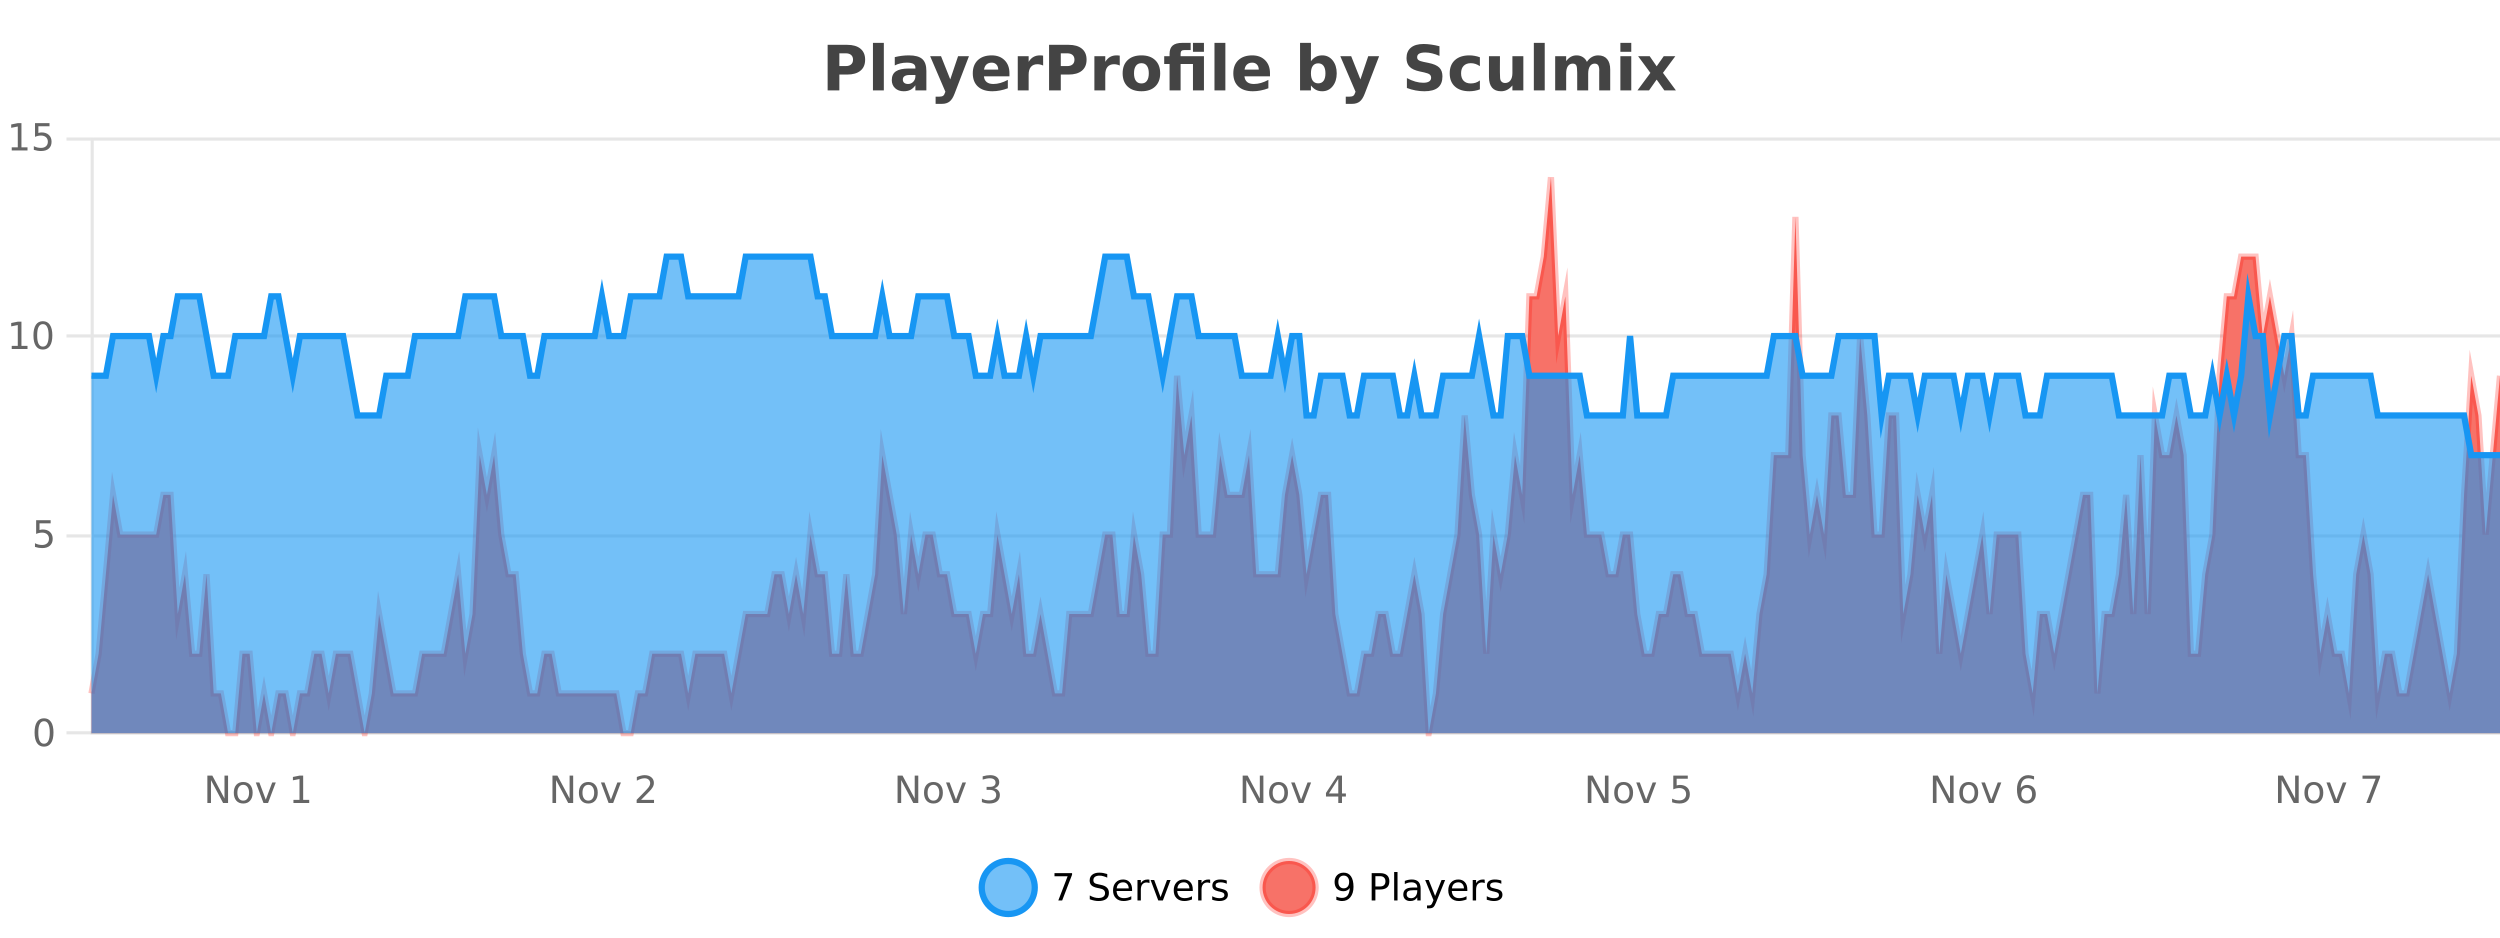 <?xml version="1.0" encoding="UTF-8"?>
<svg xmlns="http://www.w3.org/2000/svg" xmlns:xlink="http://www.w3.org/1999/xlink" width="800pt" height="300pt" viewBox="0 0 800 300" version="1.1">
<defs>
<clipPath id="clip1">
  <path d="M 285 263 L 360 263 L 360 300 L 285 300 Z M 285 263 "/>
</clipPath>
<clipPath id="clip2">
  <path d="M 375 263 L 450 263 L 450 300 L 375 300 Z M 375 263 "/>
</clipPath>
<clipPath id="clip3">
  <path d="M 29.27 56 L 800 56 L 800 234.602 L 29.27 234.602 Z M 29.27 56 "/>
</clipPath>
<clipPath id="clip4">
  <path d="M 28.27 43 L 800 43 L 800 235.602 L 28.27 235.602 Z M 28.27 43 "/>
</clipPath>
<clipPath id="clip5">
  <path d="M 29.27 82 L 800 82 L 800 234.602 L 29.27 234.602 Z M 29.27 82 "/>
</clipPath>
<clipPath id="clip6">
  <path d="M 28.27 53 L 800 53 L 800 174 L 28.27 174 Z M 28.27 53 "/>
</clipPath>
</defs>
<g id="surface1787071">
<rect x="0" y="0" width="800" height="300" style="fill:rgb(100%,100%,100%);fill-opacity:1;stroke:none;"/>
<path style="fill:none;stroke-width:1;stroke-linecap:butt;stroke-linejoin:miter;stroke:rgb(0%,0%,0%);stroke-opacity:0.098;stroke-miterlimit:10;" d="M 30 234.5 L 800 234.5 "/>
<path style="fill:none;stroke-width:1;stroke-linecap:butt;stroke-linejoin:miter;stroke:rgb(0%,0%,0%);stroke-opacity:0.098;stroke-miterlimit:10;" d="M 21.27 234.5 L 29 234.5 "/>
<path style="fill:none;stroke-width:1;stroke-linecap:butt;stroke-linejoin:miter;stroke:rgb(0%,0%,0%);stroke-opacity:0.098;stroke-miterlimit:10;" d="M 30 171.5 L 800 171.5 "/>
<path style="fill:none;stroke-width:1;stroke-linecap:butt;stroke-linejoin:miter;stroke:rgb(0%,0%,0%);stroke-opacity:0.098;stroke-miterlimit:10;" d="M 21.27 171.5 L 29 171.5 "/>
<path style="fill:none;stroke-width:1;stroke-linecap:butt;stroke-linejoin:miter;stroke:rgb(0%,0%,0%);stroke-opacity:0.098;stroke-miterlimit:10;" d="M 30 107.5 L 800 107.5 "/>
<path style="fill:none;stroke-width:1;stroke-linecap:butt;stroke-linejoin:miter;stroke:rgb(0%,0%,0%);stroke-opacity:0.098;stroke-miterlimit:10;" d="M 21.27 107.5 L 29 107.5 "/>
<path style="fill:none;stroke-width:1;stroke-linecap:butt;stroke-linejoin:miter;stroke:rgb(0%,0%,0%);stroke-opacity:0.098;stroke-miterlimit:10;" d="M 30 44.5 L 800 44.5 "/>
<path style="fill:none;stroke-width:1;stroke-linecap:butt;stroke-linejoin:miter;stroke:rgb(0%,0%,0%);stroke-opacity:0.098;stroke-miterlimit:10;" d="M 21.27 44.5 L 29 44.5 "/>
<path style=" stroke:none;fill-rule:nonzero;fill:rgb(9.02%,58.824%,95.294%);fill-opacity:0.6;" d="M 331.121 284 C 331.121 288.688 327.324 292.484 322.637 292.484 C 317.953 292.484 314.152 288.688 314.152 284 C 314.152 279.312 317.953 275.516 322.637 275.516 C 327.324 275.516 331.121 279.312 331.121 284 Z M 331.121 284 "/>
<g clip-path="url(#clip1)" clip-rule="nonzero">
<path style="fill:none;stroke-width:2;stroke-linecap:butt;stroke-linejoin:miter;stroke:rgb(9.02%,58.824%,95.294%);stroke-opacity:1;stroke-miterlimit:10;" d="M 331.121 284 C 331.121 288.688 327.324 292.484 322.637 292.484 C 317.953 292.484 314.152 288.688 314.152 284 C 314.152 279.312 317.953 275.516 322.637 275.516 C 327.324 275.516 331.121 279.312 331.121 284 Z M 331.121 284 "/>
</g>
<path style=" stroke:none;fill-rule:nonzero;fill:rgb(0%,0%,0%);fill-opacity:1;" d="M 337.438 279.406 L 343.062 279.406 L 343.062 279.906 L 339.891 288.156 L 338.656 288.156 L 341.641 280.406 L 337.438 280.406 Z M 354.32 279.688 L 354.32 280.844 C 353.871 280.637 353.445 280.48 353.039 280.375 C 352.641 280.262 352.262 280.203 351.898 280.203 C 351.25 280.203 350.75 280.328 350.398 280.578 C 350.055 280.828 349.883 281.188 349.883 281.656 C 349.883 282.043 349.996 282.336 350.227 282.531 C 350.453 282.73 350.898 282.887 351.555 283 L 352.258 283.156 C 353.141 283.324 353.793 283.621 354.211 284.047 C 354.637 284.465 354.852 285.027 354.852 285.734 C 354.852 286.59 354.562 287.234 353.992 287.672 C 353.43 288.109 352.594 288.328 351.492 288.328 C 351.086 288.328 350.648 288.281 350.18 288.188 C 349.711 288.094 349.227 287.953 348.727 287.766 L 348.727 286.547 C 349.203 286.82 349.672 287.023 350.133 287.156 C 350.602 287.293 351.055 287.359 351.492 287.359 C 352.168 287.359 352.688 287.23 353.055 286.969 C 353.43 286.699 353.617 286.32 353.617 285.828 C 353.617 285.402 353.48 285.07 353.211 284.828 C 352.949 284.578 352.516 284.398 351.914 284.281 L 351.195 284.141 C 350.309 283.965 349.668 283.688 349.273 283.312 C 348.887 282.938 348.695 282.418 348.695 281.75 C 348.695 280.969 348.965 280.359 349.508 279.922 C 350.047 279.477 350.797 279.25 351.758 279.25 C 352.172 279.25 352.59 279.289 353.008 279.359 C 353.434 279.434 353.871 279.543 354.32 279.688 Z M 362.266 284.609 L 362.266 285.125 L 357.297 285.125 C 357.348 285.875 357.57 286.445 357.969 286.828 C 358.375 287.215 358.93 287.406 359.641 287.406 C 360.055 287.406 360.457 287.359 360.844 287.266 C 361.238 287.164 361.629 287.008 362.016 286.797 L 362.016 287.828 C 361.617 287.984 361.219 288.105 360.812 288.188 C 360.406 288.281 359.992 288.328 359.578 288.328 C 358.535 288.328 357.707 288.027 357.094 287.422 C 356.477 286.809 356.172 285.98 356.172 284.938 C 356.172 283.867 356.461 283.016 357.047 282.391 C 357.629 281.758 358.41 281.438 359.391 281.438 C 360.273 281.438 360.973 281.727 361.484 282.297 C 362.004 282.859 362.266 283.633 362.266 284.609 Z M 361.188 284.281 C 361.176 283.699 361.008 283.23 360.688 282.875 C 360.363 282.523 359.938 282.344 359.406 282.344 C 358.801 282.344 358.316 282.516 357.953 282.859 C 357.598 283.203 357.395 283.684 357.344 284.297 Z M 367.836 282.594 C 367.711 282.531 367.574 282.484 367.43 282.453 C 367.293 282.414 367.137 282.391 366.961 282.391 C 366.355 282.391 365.887 282.59 365.555 282.984 C 365.23 283.383 365.07 283.953 365.07 284.703 L 365.07 288.156 L 363.992 288.156 L 363.992 281.594 L 365.07 281.594 L 365.07 282.609 C 365.297 282.215 365.594 281.922 365.961 281.734 C 366.324 281.539 366.766 281.438 367.289 281.438 C 367.359 281.438 367.438 281.445 367.523 281.453 C 367.617 281.465 367.715 281.48 367.82 281.5 Z M 368.195 281.594 L 369.336 281.594 L 371.383 287.094 L 373.445 281.594 L 374.586 281.594 L 372.117 288.156 L 370.648 288.156 Z M 381.688 284.609 L 381.688 285.125 L 376.719 285.125 C 376.77 285.875 376.992 286.445 377.391 286.828 C 377.797 287.215 378.352 287.406 379.062 287.406 C 379.477 287.406 379.879 287.359 380.266 287.266 C 380.66 287.164 381.051 287.008 381.438 286.797 L 381.438 287.828 C 381.039 287.984 380.641 288.105 380.234 288.188 C 379.828 288.281 379.414 288.328 379 288.328 C 377.957 288.328 377.129 288.027 376.516 287.422 C 375.898 286.809 375.594 285.98 375.594 284.938 C 375.594 283.867 375.883 283.016 376.469 282.391 C 377.051 281.758 377.832 281.438 378.812 281.438 C 379.695 281.438 380.395 281.727 380.906 282.297 C 381.426 282.859 381.688 283.633 381.688 284.609 Z M 380.609 284.281 C 380.598 283.699 380.43 283.23 380.109 282.875 C 379.785 282.523 379.359 282.344 378.828 282.344 C 378.223 282.344 377.738 282.516 377.375 282.859 C 377.02 283.203 376.816 283.684 376.766 284.297 Z M 387.258 282.594 C 387.133 282.531 386.996 282.484 386.852 282.453 C 386.715 282.414 386.559 282.391 386.383 282.391 C 385.777 282.391 385.309 282.59 384.977 282.984 C 384.652 283.383 384.492 283.953 384.492 284.703 L 384.492 288.156 L 383.414 288.156 L 383.414 281.594 L 384.492 281.594 L 384.492 282.609 C 384.719 282.215 385.016 281.922 385.383 281.734 C 385.746 281.539 386.188 281.438 386.711 281.438 C 386.781 281.438 386.859 281.445 386.945 281.453 C 387.039 281.465 387.137 281.48 387.242 281.5 Z M 392.562 281.781 L 392.562 282.812 C 392.258 282.656 391.941 282.543 391.609 282.469 C 391.285 282.387 390.945 282.344 390.594 282.344 C 390.062 282.344 389.66 282.43 389.391 282.594 C 389.117 282.75 388.984 282.996 388.984 283.328 C 388.984 283.578 389.078 283.777 389.266 283.922 C 389.461 284.059 389.852 284.188 390.438 284.312 L 390.797 284.406 C 391.566 284.562 392.113 284.793 392.438 285.094 C 392.758 285.398 392.922 285.812 392.922 286.344 C 392.922 286.961 392.676 287.445 392.188 287.797 C 391.707 288.152 391.047 288.328 390.203 288.328 C 389.848 288.328 389.477 288.289 389.094 288.219 C 388.719 288.156 388.32 288.059 387.906 287.922 L 387.906 286.797 C 388.301 287.008 388.691 287.164 389.078 287.266 C 389.461 287.371 389.848 287.422 390.234 287.422 C 390.734 287.422 391.117 287.34 391.391 287.172 C 391.672 286.996 391.812 286.746 391.812 286.422 C 391.812 286.133 391.711 285.906 391.516 285.75 C 391.316 285.594 390.883 285.445 390.219 285.297 L 389.844 285.219 C 389.176 285.074 388.691 284.855 388.391 284.562 C 388.098 284.273 387.953 283.875 387.953 283.375 C 387.953 282.75 388.172 282.273 388.609 281.938 C 389.047 281.605 389.664 281.438 390.469 281.438 C 390.863 281.438 391.238 281.469 391.594 281.531 C 391.945 281.586 392.27 281.668 392.562 281.781 Z M 332.637 277.016 "/>
<path style=" stroke:none;fill-rule:nonzero;fill:rgb(96.863%,44.706%,40.784%);fill-opacity:1;" d="M 420.988 284 C 420.988 288.688 417.191 292.484 412.504 292.484 C 407.82 292.484 404.02 288.688 404.02 284 C 404.02 279.312 407.82 275.516 412.504 275.516 C 417.191 275.516 420.988 279.312 420.988 284 Z M 420.988 284 "/>
<g clip-path="url(#clip2)" clip-rule="nonzero">
<path style="fill:none;stroke-width:2;stroke-linecap:butt;stroke-linejoin:miter;stroke:rgb(100%,4.706%,0%);stroke-opacity:0.247;stroke-miterlimit:10;" d="M 420.988 284 C 420.988 288.688 417.191 292.484 412.504 292.484 C 407.82 292.484 404.02 288.688 404.02 284 C 404.02 279.312 407.82 275.516 412.504 275.516 C 417.191 275.516 420.988 279.312 420.988 284 Z M 420.988 284 "/>
</g>
<path style=" stroke:none;fill-rule:nonzero;fill:rgb(0%,0%,0%);fill-opacity:1;" d="M 427.633 287.969 L 427.633 286.891 C 427.934 287.039 428.234 287.148 428.539 287.219 C 428.84 287.293 429.141 287.328 429.445 287.328 C 430.227 287.328 430.82 287.07 431.227 286.547 C 431.641 286.016 431.875 285.215 431.93 284.141 C 431.711 284.484 431.422 284.746 431.07 284.922 C 430.727 285.102 430.34 285.188 429.914 285.188 C 429.039 285.188 428.344 284.93 427.836 284.406 C 427.324 283.875 427.07 283.148 427.07 282.219 C 427.07 281.324 427.336 280.605 427.867 280.062 C 428.398 279.523 429.105 279.25 429.992 279.25 C 431 279.25 431.773 279.641 432.305 280.422 C 432.844 281.195 433.117 282.32 433.117 283.797 C 433.117 285.172 432.789 286.273 432.133 287.094 C 431.477 287.918 430.594 288.328 429.492 288.328 C 429.188 288.328 428.887 288.297 428.586 288.234 C 428.281 288.18 427.965 288.094 427.633 287.969 Z M 429.992 284.266 C 430.523 284.266 430.945 284.086 431.258 283.719 C 431.57 283.355 431.727 282.855 431.727 282.219 C 431.727 281.594 431.57 281.102 431.258 280.734 C 430.945 280.371 430.523 280.188 429.992 280.188 C 429.461 280.188 429.039 280.371 428.727 280.734 C 428.422 281.102 428.273 281.594 428.273 282.219 C 428.273 282.855 428.422 283.355 428.727 283.719 C 429.039 284.086 429.461 284.266 429.992 284.266 Z M 440.125 280.375 L 440.125 283.672 L 441.609 283.672 C 442.16 283.672 442.586 283.531 442.891 283.25 C 443.191 282.961 443.344 282.547 443.344 282.016 C 443.344 281.496 443.191 281.094 442.891 280.812 C 442.586 280.523 442.16 280.375 441.609 280.375 Z M 438.938 279.406 L 441.609 279.406 C 442.598 279.406 443.344 279.633 443.844 280.078 C 444.344 280.516 444.594 281.164 444.594 282.016 C 444.594 282.883 444.344 283.539 443.844 283.984 C 443.344 284.422 442.598 284.641 441.609 284.641 L 440.125 284.641 L 440.125 288.156 L 438.938 288.156 Z M 446.129 279.031 L 447.207 279.031 L 447.207 288.156 L 446.129 288.156 Z M 452.445 284.859 C 451.578 284.859 450.977 284.961 450.633 285.156 C 450.297 285.355 450.133 285.695 450.133 286.172 C 450.133 286.559 450.258 286.867 450.508 287.094 C 450.766 287.312 451.109 287.422 451.539 287.422 C 452.141 287.422 452.621 287.215 452.977 286.797 C 453.34 286.371 453.523 285.805 453.523 285.094 L 453.523 284.859 Z M 454.602 284.406 L 454.602 288.156 L 453.523 288.156 L 453.523 287.156 C 453.273 287.555 452.965 287.852 452.602 288.047 C 452.234 288.234 451.789 288.328 451.258 288.328 C 450.578 288.328 450.043 288.141 449.648 287.766 C 449.25 287.383 449.055 286.875 449.055 286.25 C 449.055 285.512 449.297 284.953 449.789 284.578 C 450.289 284.203 451.027 284.016 452.008 284.016 L 453.523 284.016 L 453.523 283.906 C 453.523 283.406 453.355 283.023 453.023 282.75 C 452.699 282.48 452.246 282.344 451.664 282.344 C 451.289 282.344 450.918 282.391 450.555 282.484 C 450.199 282.578 449.859 282.715 449.539 282.891 L 449.539 281.891 C 449.934 281.734 450.312 281.621 450.68 281.547 C 451.055 281.477 451.418 281.438 451.773 281.438 C 452.719 281.438 453.43 281.684 453.898 282.172 C 454.367 282.664 454.602 283.406 454.602 284.406 Z M 459.551 288.766 C 459.246 289.547 458.949 290.055 458.66 290.297 C 458.367 290.535 457.98 290.656 457.504 290.656 L 456.645 290.656 L 456.645 289.75 L 457.27 289.75 C 457.57 289.75 457.801 289.676 457.957 289.531 C 458.121 289.395 458.305 289.066 458.504 288.547 L 458.707 288.047 L 456.051 281.594 L 457.191 281.594 L 459.238 286.719 L 461.301 281.594 L 462.441 281.594 Z M 469.543 284.609 L 469.543 285.125 L 464.574 285.125 C 464.625 285.875 464.848 286.445 465.246 286.828 C 465.652 287.215 466.207 287.406 466.918 287.406 C 467.332 287.406 467.734 287.359 468.121 287.266 C 468.516 287.164 468.906 287.008 469.293 286.797 L 469.293 287.828 C 468.895 287.984 468.496 288.105 468.09 288.188 C 467.684 288.281 467.27 288.328 466.855 288.328 C 465.812 288.328 464.984 288.027 464.371 287.422 C 463.754 286.809 463.449 285.98 463.449 284.938 C 463.449 283.867 463.738 283.016 464.324 282.391 C 464.906 281.758 465.688 281.438 466.668 281.438 C 467.551 281.438 468.25 281.727 468.762 282.297 C 469.281 282.859 469.543 283.633 469.543 284.609 Z M 468.465 284.281 C 468.453 283.699 468.285 283.23 467.965 282.875 C 467.641 282.523 467.215 282.344 466.684 282.344 C 466.078 282.344 465.594 282.516 465.23 282.859 C 464.875 283.203 464.672 283.684 464.621 284.297 Z M 475.113 282.594 C 474.988 282.531 474.852 282.484 474.707 282.453 C 474.57 282.414 474.414 282.391 474.238 282.391 C 473.633 282.391 473.164 282.59 472.832 282.984 C 472.508 283.383 472.348 283.953 472.348 284.703 L 472.348 288.156 L 471.27 288.156 L 471.27 281.594 L 472.348 281.594 L 472.348 282.609 C 472.574 282.215 472.871 281.922 473.238 281.734 C 473.602 281.539 474.043 281.438 474.566 281.438 C 474.637 281.438 474.715 281.445 474.801 281.453 C 474.895 281.465 474.992 281.48 475.098 281.5 Z M 480.422 281.781 L 480.422 282.812 C 480.117 282.656 479.801 282.543 479.469 282.469 C 479.145 282.387 478.805 282.344 478.453 282.344 C 477.922 282.344 477.52 282.43 477.25 282.594 C 476.977 282.75 476.844 282.996 476.844 283.328 C 476.844 283.578 476.938 283.777 477.125 283.922 C 477.32 284.059 477.711 284.188 478.297 284.312 L 478.656 284.406 C 479.426 284.562 479.973 284.793 480.297 285.094 C 480.617 285.398 480.781 285.812 480.781 286.344 C 480.781 286.961 480.535 287.445 480.047 287.797 C 479.566 288.152 478.906 288.328 478.062 288.328 C 477.707 288.328 477.336 288.289 476.953 288.219 C 476.578 288.156 476.18 288.059 475.766 287.922 L 475.766 286.797 C 476.16 287.008 476.551 287.164 476.938 287.266 C 477.32 287.371 477.707 287.422 478.094 287.422 C 478.594 287.422 478.977 287.34 479.25 287.172 C 479.531 286.996 479.672 286.746 479.672 286.422 C 479.672 286.133 479.57 285.906 479.375 285.75 C 479.176 285.594 478.742 285.445 478.078 285.297 L 477.703 285.219 C 477.035 285.074 476.551 284.855 476.25 284.562 C 475.957 284.273 475.812 283.875 475.812 283.375 C 475.812 282.75 476.031 282.273 476.469 281.938 C 476.906 281.605 477.523 281.438 478.328 281.438 C 478.723 281.438 479.098 281.469 479.453 281.531 C 479.805 281.586 480.129 281.668 480.422 281.781 Z M 422.504 277.016 "/>
<path style=" stroke:none;fill-rule:nonzero;fill:rgb(26.667%,26.667%,26.667%);fill-opacity:1;" d="M 264.844 14.344 L 271.078 14.344 C 272.93 14.344 274.352 14.758 275.344 15.578 C 276.344 16.402 276.844 17.574 276.844 19.094 C 276.844 20.625 276.344 21.805 275.344 22.625 C 274.352 23.449 272.93 23.859 271.078 23.859 L 268.594 23.859 L 268.594 28.922 L 264.844 28.922 Z M 268.594 17.062 L 268.594 21.141 L 270.672 21.141 C 271.398 21.141 271.961 20.965 272.359 20.609 C 272.766 20.258 272.969 19.75 272.969 19.094 C 272.969 18.449 272.766 17.949 272.359 17.594 C 271.961 17.242 271.398 17.062 270.672 17.062 Z M 279.344 13.719 L 282.828 13.719 L 282.828 28.922 L 279.344 28.922 Z M 291.094 24 C 290.363 24 289.816 24.125 289.453 24.375 C 289.086 24.617 288.906 24.98 288.906 25.469 C 288.906 25.906 289.051 26.25 289.344 26.5 C 289.645 26.75 290.055 26.875 290.578 26.875 C 291.234 26.875 291.785 26.641 292.234 26.172 C 292.691 25.703 292.922 25.117 292.922 24.406 L 292.922 24 Z M 296.438 22.688 L 296.438 28.922 L 292.922 28.922 L 292.922 27.297 C 292.453 27.965 291.922 28.449 291.328 28.75 C 290.742 29.051 290.031 29.203 289.188 29.203 C 288.062 29.203 287.145 28.875 286.438 28.219 C 285.727 27.555 285.375 26.695 285.375 25.641 C 285.375 24.359 285.812 23.422 286.688 22.828 C 287.57 22.227 288.961 21.922 290.859 21.922 L 292.922 21.922 L 292.922 21.641 C 292.922 21.09 292.703 20.688 292.266 20.438 C 291.828 20.18 291.145 20.047 290.219 20.047 C 289.469 20.047 288.77 20.125 288.125 20.281 C 287.477 20.43 286.879 20.648 286.328 20.938 L 286.328 18.281 C 287.078 18.094 287.828 17.953 288.578 17.859 C 289.336 17.766 290.098 17.719 290.859 17.719 C 292.828 17.719 294.25 18.109 295.125 18.891 C 296 19.664 296.438 20.93 296.438 22.688 Z M 297.645 17.984 L 301.129 17.984 L 304.082 25.406 L 306.582 17.984 L 310.066 17.984 L 305.473 29.953 C 305.012 31.172 304.473 32.02 303.848 32.5 C 303.23 32.988 302.426 33.234 301.426 33.234 L 299.395 33.234 L 299.395 30.938 L 300.488 30.938 C 301.082 30.938 301.512 30.844 301.785 30.656 C 302.055 30.469 302.262 30.129 302.41 29.641 L 302.52 29.344 Z M 323.023 23.422 L 323.023 24.422 L 314.852 24.422 C 314.934 25.246 315.23 25.859 315.742 26.266 C 316.25 26.672 316.961 26.875 317.867 26.875 C 318.605 26.875 319.359 26.766 320.133 26.547 C 320.902 26.328 321.695 26 322.508 25.562 L 322.508 28.25 C 321.684 28.562 320.855 28.797 320.023 28.953 C 319.199 29.117 318.375 29.203 317.555 29.203 C 315.574 29.203 314.031 28.703 312.93 27.703 C 311.836 26.695 311.289 25.281 311.289 23.469 C 311.289 21.68 311.824 20.273 312.898 19.25 C 313.98 18.23 315.465 17.719 317.352 17.719 C 319.07 17.719 320.445 18.242 321.477 19.281 C 322.508 20.312 323.023 21.695 323.023 23.422 Z M 319.43 22.266 C 319.43 21.602 319.234 21.062 318.852 20.656 C 318.465 20.25 317.961 20.047 317.336 20.047 C 316.656 20.047 316.105 20.242 315.68 20.625 C 315.262 21 315 21.547 314.898 22.266 Z M 333.809 20.969 C 333.496 20.824 333.188 20.719 332.887 20.656 C 332.582 20.586 332.281 20.547 331.98 20.547 C 331.074 20.547 330.375 20.836 329.887 21.406 C 329.406 21.98 329.168 22.805 329.168 23.875 L 329.168 28.922 L 325.684 28.922 L 325.684 17.984 L 329.168 17.984 L 329.168 19.781 C 329.613 19.062 330.129 18.543 330.715 18.219 C 331.297 17.887 331.996 17.719 332.809 17.719 C 332.934 17.719 333.062 17.727 333.199 17.734 C 333.332 17.746 333.531 17.766 333.793 17.797 Z M 335.703 14.344 L 341.938 14.344 C 343.789 14.344 345.211 14.758 346.203 15.578 C 347.203 16.402 347.703 17.574 347.703 19.094 C 347.703 20.625 347.203 21.805 346.203 22.625 C 345.211 23.449 343.789 23.859 341.938 23.859 L 339.453 23.859 L 339.453 28.922 L 335.703 28.922 Z M 339.453 17.062 L 339.453 21.141 L 341.531 21.141 C 342.258 21.141 342.82 20.965 343.219 20.609 C 343.625 20.258 343.828 19.75 343.828 19.094 C 343.828 18.449 343.625 17.949 343.219 17.594 C 342.82 17.242 342.258 17.062 341.531 17.062 Z M 358.328 20.969 C 358.016 20.824 357.707 20.719 357.406 20.656 C 357.102 20.586 356.801 20.547 356.5 20.547 C 355.594 20.547 354.895 20.836 354.406 21.406 C 353.926 21.98 353.688 22.805 353.688 23.875 L 353.688 28.922 L 350.203 28.922 L 350.203 17.984 L 353.688 17.984 L 353.688 19.781 C 354.133 19.062 354.648 18.543 355.234 18.219 C 355.816 17.887 356.516 17.719 357.328 17.719 C 357.453 17.719 357.582 17.727 357.719 17.734 C 357.852 17.746 358.051 17.766 358.312 17.797 Z M 365.273 20.219 C 364.492 20.219 363.898 20.5 363.492 21.062 C 363.086 21.617 362.883 22.418 362.883 23.469 C 362.883 24.512 363.086 25.312 363.492 25.875 C 363.898 26.43 364.492 26.703 365.273 26.703 C 366.031 26.703 366.609 26.43 367.008 25.875 C 367.414 25.312 367.617 24.512 367.617 23.469 C 367.617 22.418 367.414 21.617 367.008 21.062 C 366.609 20.5 366.031 20.219 365.273 20.219 Z M 365.273 17.719 C 367.148 17.719 368.609 18.23 369.664 19.25 C 370.727 20.262 371.258 21.668 371.258 23.469 C 371.258 25.262 370.727 26.668 369.664 27.688 C 368.609 28.699 367.148 29.203 365.273 29.203 C 363.375 29.203 361.898 28.699 360.836 27.688 C 359.773 26.668 359.242 25.262 359.242 23.469 C 359.242 21.668 359.773 20.262 360.836 19.25 C 361.898 18.23 363.375 17.719 365.273 17.719 Z M 381.746 13.719 L 385.262 13.719 L 385.262 16.578 L 381.746 16.578 Z M 381.012 13.719 L 381.012 16.016 L 379.09 16.016 C 378.598 16.016 378.262 16.109 378.074 16.297 C 377.887 16.477 377.793 16.781 377.793 17.219 L 377.793 17.984 L 385.262 17.984 L 385.262 28.922 L 381.746 28.922 L 381.746 20.484 L 377.793 20.484 L 377.793 28.922 L 374.262 28.922 L 374.262 20.484 L 372.543 20.484 L 372.543 17.984 L 374.262 17.984 L 374.262 17.219 C 374.262 16.031 374.59 15.152 375.246 14.578 C 375.91 14.008 376.941 13.719 378.34 13.719 Z M 388.633 13.719 L 392.117 13.719 L 392.117 28.922 L 388.633 28.922 Z M 406.395 23.422 L 406.395 24.422 L 398.223 24.422 C 398.305 25.246 398.602 25.859 399.113 26.266 C 399.621 26.672 400.332 26.875 401.238 26.875 C 401.977 26.875 402.73 26.766 403.504 26.547 C 404.273 26.328 405.066 26 405.879 25.562 L 405.879 28.25 C 405.055 28.562 404.227 28.797 403.395 28.953 C 402.57 29.117 401.746 29.203 400.926 29.203 C 398.945 29.203 397.402 28.703 396.301 27.703 C 395.207 26.695 394.66 25.281 394.66 23.469 C 394.66 21.68 395.195 20.273 396.27 19.25 C 397.352 18.23 398.836 17.719 400.723 17.719 C 402.441 17.719 403.816 18.242 404.848 19.281 C 405.879 20.312 406.395 21.695 406.395 23.422 Z M 402.801 22.266 C 402.801 21.602 402.605 21.062 402.223 20.656 C 401.836 20.25 401.332 20.047 400.707 20.047 C 400.027 20.047 399.477 20.242 399.051 20.625 C 398.633 21 398.371 21.547 398.27 22.266 Z M 421.828 26.672 C 422.578 26.672 423.148 26.402 423.547 25.859 C 423.941 25.309 424.141 24.512 424.141 23.469 C 424.141 22.43 423.941 21.637 423.547 21.094 C 423.148 20.543 422.578 20.266 421.828 20.266 C 421.078 20.266 420.5 20.543 420.094 21.094 C 419.695 21.637 419.5 22.43 419.5 23.469 C 419.5 24.5 419.695 25.293 420.094 25.844 C 420.5 26.398 421.078 26.672 421.828 26.672 Z M 419.5 19.578 C 419.988 18.945 420.523 18.477 421.109 18.172 C 421.691 17.871 422.363 17.719 423.125 17.719 C 424.477 17.719 425.586 18.258 426.453 19.328 C 427.316 20.402 427.75 21.781 427.75 23.469 C 427.75 25.148 427.316 26.523 426.453 27.594 C 425.586 28.668 424.477 29.203 423.125 29.203 C 422.363 29.203 421.691 29.051 421.109 28.75 C 420.523 28.449 419.988 27.98 419.5 27.344 L 419.5 28.922 L 416.016 28.922 L 416.016 13.719 L 419.5 13.719 Z M 428.895 17.984 L 432.379 17.984 L 435.332 25.406 L 437.832 17.984 L 441.316 17.984 L 436.723 29.953 C 436.262 31.172 435.723 32.02 435.098 32.5 C 434.48 32.988 433.676 33.234 432.676 33.234 L 430.645 33.234 L 430.645 30.938 L 431.738 30.938 C 432.332 30.938 432.762 30.844 433.035 30.656 C 433.305 30.469 433.512 30.129 433.66 29.641 L 433.77 29.344 Z M 460.629 14.797 L 460.629 17.891 C 459.824 17.527 459.043 17.258 458.285 17.078 C 457.523 16.891 456.805 16.797 456.129 16.797 C 455.23 16.797 454.566 16.922 454.129 17.172 C 453.699 17.422 453.488 17.809 453.488 18.328 C 453.488 18.715 453.633 19.016 453.926 19.234 C 454.215 19.453 454.742 19.641 455.504 19.797 L 457.098 20.125 C 458.723 20.449 459.871 20.945 460.551 21.609 C 461.238 22.277 461.582 23.219 461.582 24.438 C 461.582 26.043 461.102 27.242 460.145 28.031 C 459.195 28.812 457.742 29.203 455.785 29.203 C 454.855 29.203 453.926 29.113 452.988 28.938 C 452.059 28.762 451.133 28.5 450.207 28.156 L 450.207 24.984 C 451.133 25.484 452.027 25.859 452.895 26.109 C 453.77 26.359 454.613 26.484 455.426 26.484 C 456.246 26.484 456.871 26.352 457.301 26.078 C 457.738 25.797 457.957 25.402 457.957 24.891 C 457.957 24.445 457.805 24.094 457.504 23.844 C 457.211 23.594 456.621 23.371 455.738 23.172 L 454.285 22.859 C 452.824 22.547 451.758 22.055 451.082 21.375 C 450.414 20.688 450.082 19.762 450.082 18.594 C 450.082 17.148 450.551 16.031 451.488 15.25 C 452.426 14.469 453.773 14.078 455.535 14.078 C 456.336 14.078 457.16 14.141 458.004 14.266 C 458.848 14.383 459.723 14.559 460.629 14.797 Z M 473.562 18.328 L 473.562 21.172 C 473.094 20.852 472.617 20.609 472.141 20.453 C 471.66 20.297 471.16 20.219 470.641 20.219 C 469.672 20.219 468.91 20.508 468.359 21.078 C 467.816 21.641 467.547 22.438 467.547 23.469 C 467.547 24.492 467.816 25.289 468.359 25.859 C 468.91 26.422 469.672 26.703 470.641 26.703 C 471.191 26.703 471.711 26.625 472.203 26.469 C 472.691 26.305 473.145 26.059 473.562 25.734 L 473.562 28.594 C 473.02 28.805 472.469 28.953 471.906 29.047 C 471.344 29.148 470.773 29.203 470.203 29.203 C 468.234 29.203 466.691 28.699 465.578 27.688 C 464.461 26.68 463.906 25.273 463.906 23.469 C 463.906 21.656 464.461 20.246 465.578 19.234 C 466.691 18.227 468.234 17.719 470.203 17.719 C 470.773 17.719 471.336 17.773 471.891 17.875 C 472.453 17.969 473.008 18.121 473.562 18.328 Z M 476.469 24.656 L 476.469 17.984 L 479.984 17.984 L 479.984 19.078 C 479.984 19.672 479.977 20.418 479.969 21.312 C 479.969 22.211 479.969 22.805 479.969 23.094 C 479.969 23.98 479.988 24.617 480.031 25 C 480.082 25.387 480.16 25.668 480.266 25.844 C 480.41 26.074 480.598 26.25 480.828 26.375 C 481.055 26.5 481.32 26.562 481.625 26.562 C 482.352 26.562 482.926 26.281 483.344 25.719 C 483.758 25.156 483.969 24.383 483.969 23.391 L 483.969 17.984 L 487.469 17.984 L 487.469 28.922 L 483.969 28.922 L 483.969 27.344 C 483.438 27.98 482.875 28.449 482.281 28.75 C 481.695 29.051 481.051 29.203 480.344 29.203 C 479.082 29.203 478.117 28.82 477.453 28.047 C 476.797 27.266 476.469 26.137 476.469 24.656 Z M 490.828 13.719 L 494.312 13.719 L 494.312 28.922 L 490.828 28.922 Z M 507.812 19.797 C 508.258 19.121 508.785 18.605 509.391 18.25 C 510.004 17.898 510.676 17.719 511.406 17.719 C 512.656 17.719 513.609 18.109 514.266 18.891 C 514.93 19.664 515.266 20.789 515.266 22.266 L 515.266 28.922 L 511.75 28.922 L 511.75 23.219 C 511.75 23.137 511.75 23.047 511.75 22.953 C 511.758 22.859 511.766 22.73 511.766 22.562 C 511.766 21.793 511.648 21.234 511.422 20.891 C 511.191 20.539 510.82 20.359 510.312 20.359 C 509.656 20.359 509.145 20.637 508.781 21.188 C 508.414 21.73 508.227 22.516 508.219 23.547 L 508.219 28.922 L 504.703 28.922 L 504.703 23.219 C 504.703 22.012 504.598 21.234 504.391 20.891 C 504.18 20.539 503.812 20.359 503.281 20.359 C 502.602 20.359 502.082 20.637 501.719 21.188 C 501.352 21.73 501.172 22.516 501.172 23.547 L 501.172 28.922 L 497.656 28.922 L 497.656 17.984 L 501.172 17.984 L 501.172 19.578 C 501.609 18.965 502.102 18.5 502.656 18.188 C 503.207 17.875 503.82 17.719 504.5 17.719 C 505.25 17.719 505.914 17.902 506.5 18.266 C 507.082 18.633 507.52 19.141 507.812 19.797 Z M 518.523 17.984 L 522.008 17.984 L 522.008 28.922 L 518.523 28.922 Z M 518.523 13.719 L 522.008 13.719 L 522.008 16.578 L 518.523 16.578 Z M 528.133 23.328 L 524.195 17.984 L 527.898 17.984 L 530.133 21.219 L 532.398 17.984 L 536.102 17.984 L 532.148 23.312 L 536.289 28.922 L 532.586 28.922 L 530.133 25.469 L 527.695 28.922 L 523.992 28.922 Z M 263 10.359 "/>
<path style="fill:none;stroke-width:1;stroke-linecap:butt;stroke-linejoin:miter;stroke:rgb(0%,0%,0%);stroke-opacity:0.098;stroke-miterlimit:10;" d="M 29 234.5 L 801 234.5 "/>
<path style=" stroke:none;fill-rule:nonzero;fill:rgb(40%,40%,40%);fill-opacity:1;" d="M 66.355 248.203 L 67.949 248.203 L 71.84 255.516 L 71.84 248.203 L 72.98 248.203 L 72.98 256.953 L 71.387 256.953 L 67.512 249.641 L 67.512 256.953 L 66.355 256.953 Z M 77.832 251.141 C 77.258 251.141 76.801 251.371 76.457 251.828 C 76.121 252.277 75.957 252.891 75.957 253.672 C 75.957 254.465 76.121 255.086 76.457 255.531 C 76.789 255.98 77.246 256.203 77.832 256.203 C 78.402 256.203 78.855 255.98 79.191 255.531 C 79.535 255.074 79.707 254.453 79.707 253.672 C 79.707 252.902 79.535 252.289 79.191 251.828 C 78.855 251.371 78.402 251.141 77.832 251.141 Z M 77.832 250.234 C 78.77 250.234 79.504 250.543 80.035 251.156 C 80.574 251.762 80.848 252.602 80.848 253.672 C 80.848 254.746 80.574 255.59 80.035 256.203 C 79.504 256.82 78.77 257.125 77.832 257.125 C 76.895 257.125 76.152 256.82 75.613 256.203 C 75.082 255.59 74.816 254.746 74.816 253.672 C 74.816 252.602 75.082 251.762 75.613 251.156 C 76.152 250.543 76.895 250.234 77.832 250.234 Z M 81.859 250.391 L 83 250.391 L 85.047 255.891 L 87.109 250.391 L 88.25 250.391 L 85.781 256.953 L 84.312 256.953 Z M 93.902 255.953 L 95.84 255.953 L 95.84 249.281 L 93.73 249.703 L 93.73 248.625 L 95.824 248.203 L 97.012 248.203 L 97.012 255.953 L 98.949 255.953 L 98.949 256.953 L 93.902 256.953 Z M 65.184 245.816 "/>
<path style=" stroke:none;fill-rule:nonzero;fill:rgb(40%,40%,40%);fill-opacity:1;" d="M 176.789 248.203 L 178.383 248.203 L 182.273 255.516 L 182.273 248.203 L 183.414 248.203 L 183.414 256.953 L 181.82 256.953 L 177.945 249.641 L 177.945 256.953 L 176.789 256.953 Z M 188.266 251.141 C 187.691 251.141 187.234 251.371 186.891 251.828 C 186.555 252.277 186.391 252.891 186.391 253.672 C 186.391 254.465 186.555 255.086 186.891 255.531 C 187.223 255.98 187.68 256.203 188.266 256.203 C 188.836 256.203 189.289 255.98 189.625 255.531 C 189.969 255.074 190.141 254.453 190.141 253.672 C 190.141 252.902 189.969 252.289 189.625 251.828 C 189.289 251.371 188.836 251.141 188.266 251.141 Z M 188.266 250.234 C 189.203 250.234 189.938 250.543 190.469 251.156 C 191.008 251.762 191.281 252.602 191.281 253.672 C 191.281 254.746 191.008 255.59 190.469 256.203 C 189.938 256.82 189.203 257.125 188.266 257.125 C 187.328 257.125 186.586 256.82 186.047 256.203 C 185.516 255.59 185.25 254.746 185.25 253.672 C 185.25 252.602 185.516 251.762 186.047 251.156 C 186.586 250.543 187.328 250.234 188.266 250.234 Z M 192.297 250.391 L 193.438 250.391 L 195.484 255.891 L 197.547 250.391 L 198.688 250.391 L 196.219 256.953 L 194.75 256.953 Z M 205.148 255.953 L 209.289 255.953 L 209.289 256.953 L 203.727 256.953 L 203.727 255.953 C 204.172 255.496 204.781 254.875 205.555 254.094 C 206.336 253.305 206.824 252.793 207.023 252.562 C 207.406 252.148 207.672 251.793 207.82 251.5 C 207.977 251.199 208.055 250.906 208.055 250.625 C 208.055 250.156 207.887 249.777 207.555 249.484 C 207.23 249.195 206.809 249.047 206.289 249.047 C 205.914 249.047 205.516 249.109 205.102 249.234 C 204.695 249.359 204.258 249.559 203.789 249.828 L 203.789 248.625 C 204.266 248.438 204.711 248.297 205.117 248.203 C 205.531 248.102 205.914 248.047 206.258 248.047 C 207.164 248.047 207.887 248.277 208.43 248.734 C 208.969 249.184 209.242 249.789 209.242 250.547 C 209.242 250.902 209.172 251.242 209.039 251.562 C 208.902 251.887 208.656 252.266 208.305 252.703 C 208.199 252.82 207.887 253.148 207.367 253.688 C 206.844 254.23 206.105 254.984 205.148 255.953 Z M 175.617 245.816 "/>
<path style=" stroke:none;fill-rule:nonzero;fill:rgb(40%,40%,40%);fill-opacity:1;" d="M 287.223 248.203 L 288.816 248.203 L 292.707 255.516 L 292.707 248.203 L 293.848 248.203 L 293.848 256.953 L 292.254 256.953 L 288.379 249.641 L 288.379 256.953 L 287.223 256.953 Z M 298.699 251.141 C 298.125 251.141 297.668 251.371 297.324 251.828 C 296.988 252.277 296.824 252.891 296.824 253.672 C 296.824 254.465 296.988 255.086 297.324 255.531 C 297.656 255.98 298.113 256.203 298.699 256.203 C 299.27 256.203 299.723 255.98 300.059 255.531 C 300.402 255.074 300.574 254.453 300.574 253.672 C 300.574 252.902 300.402 252.289 300.059 251.828 C 299.723 251.371 299.27 251.141 298.699 251.141 Z M 298.699 250.234 C 299.637 250.234 300.371 250.543 300.902 251.156 C 301.441 251.762 301.715 252.602 301.715 253.672 C 301.715 254.746 301.441 255.59 300.902 256.203 C 300.371 256.82 299.637 257.125 298.699 257.125 C 297.762 257.125 297.02 256.82 296.48 256.203 C 295.949 255.59 295.684 254.746 295.684 253.672 C 295.684 252.602 295.949 251.762 296.48 251.156 C 297.02 250.543 297.762 250.234 298.699 250.234 Z M 302.727 250.391 L 303.867 250.391 L 305.914 255.891 L 307.977 250.391 L 309.117 250.391 L 306.648 256.953 L 305.18 256.953 Z M 318.16 252.234 C 318.723 252.359 319.16 252.617 319.473 253 C 319.793 253.375 319.957 253.844 319.957 254.406 C 319.957 255.273 319.66 255.945 319.066 256.422 C 318.473 256.891 317.629 257.125 316.535 257.125 C 316.168 257.125 315.789 257.086 315.395 257.016 C 315.008 256.945 314.613 256.836 314.207 256.688 L 314.207 255.547 C 314.527 255.734 314.883 255.883 315.27 255.984 C 315.664 256.078 316.074 256.125 316.504 256.125 C 317.242 256.125 317.805 255.98 318.191 255.688 C 318.586 255.398 318.785 254.969 318.785 254.406 C 318.785 253.898 318.602 253.496 318.238 253.203 C 317.871 252.914 317.371 252.766 316.738 252.766 L 315.707 252.766 L 315.707 251.797 L 316.785 251.797 C 317.355 251.797 317.801 251.684 318.113 251.453 C 318.426 251.215 318.582 250.875 318.582 250.438 C 318.582 249.992 318.418 249.648 318.098 249.406 C 317.785 249.168 317.332 249.047 316.738 249.047 C 316.402 249.047 316.051 249.086 315.676 249.156 C 315.309 249.219 314.902 249.324 314.457 249.469 L 314.457 248.422 C 314.914 248.297 315.336 248.203 315.723 248.141 C 316.117 248.078 316.488 248.047 316.832 248.047 C 317.738 248.047 318.449 248.25 318.973 248.656 C 319.492 249.062 319.754 249.617 319.754 250.312 C 319.754 250.805 319.613 251.215 319.332 251.547 C 319.059 251.883 318.668 252.109 318.16 252.234 Z M 286.051 245.816 "/>
<path style=" stroke:none;fill-rule:nonzero;fill:rgb(40%,40%,40%);fill-opacity:1;" d="M 397.656 248.203 L 399.25 248.203 L 403.141 255.516 L 403.141 248.203 L 404.281 248.203 L 404.281 256.953 L 402.688 256.953 L 398.812 249.641 L 398.812 256.953 L 397.656 256.953 Z M 409.133 251.141 C 408.559 251.141 408.102 251.371 407.758 251.828 C 407.422 252.277 407.258 252.891 407.258 253.672 C 407.258 254.465 407.422 255.086 407.758 255.531 C 408.09 255.98 408.547 256.203 409.133 256.203 C 409.703 256.203 410.156 255.98 410.492 255.531 C 410.836 255.074 411.008 254.453 411.008 253.672 C 411.008 252.902 410.836 252.289 410.492 251.828 C 410.156 251.371 409.703 251.141 409.133 251.141 Z M 409.133 250.234 C 410.07 250.234 410.805 250.543 411.336 251.156 C 411.875 251.762 412.148 252.602 412.148 253.672 C 412.148 254.746 411.875 255.59 411.336 256.203 C 410.805 256.82 410.07 257.125 409.133 257.125 C 408.195 257.125 407.453 256.82 406.914 256.203 C 406.383 255.59 406.117 254.746 406.117 253.672 C 406.117 252.602 406.383 251.762 406.914 251.156 C 407.453 250.543 408.195 250.234 409.133 250.234 Z M 413.164 250.391 L 414.305 250.391 L 416.352 255.891 L 418.414 250.391 L 419.555 250.391 L 417.086 256.953 L 415.617 256.953 Z M 428.25 249.234 L 425.266 253.906 L 428.25 253.906 Z M 427.938 248.203 L 429.438 248.203 L 429.438 253.906 L 430.688 253.906 L 430.688 254.891 L 429.438 254.891 L 429.438 256.953 L 428.25 256.953 L 428.25 254.891 L 424.312 254.891 L 424.312 253.75 Z M 396.484 245.816 "/>
<path style=" stroke:none;fill-rule:nonzero;fill:rgb(40%,40%,40%);fill-opacity:1;" d="M 508.09 248.203 L 509.684 248.203 L 513.574 255.516 L 513.574 248.203 L 514.715 248.203 L 514.715 256.953 L 513.121 256.953 L 509.246 249.641 L 509.246 256.953 L 508.09 256.953 Z M 519.566 251.141 C 518.992 251.141 518.535 251.371 518.191 251.828 C 517.855 252.277 517.691 252.891 517.691 253.672 C 517.691 254.465 517.855 255.086 518.191 255.531 C 518.523 255.98 518.98 256.203 519.566 256.203 C 520.137 256.203 520.59 255.98 520.926 255.531 C 521.27 255.074 521.441 254.453 521.441 253.672 C 521.441 252.902 521.27 252.289 520.926 251.828 C 520.59 251.371 520.137 251.141 519.566 251.141 Z M 519.566 250.234 C 520.504 250.234 521.238 250.543 521.77 251.156 C 522.309 251.762 522.582 252.602 522.582 253.672 C 522.582 254.746 522.309 255.59 521.77 256.203 C 521.238 256.82 520.504 257.125 519.566 257.125 C 518.629 257.125 517.887 256.82 517.348 256.203 C 516.816 255.59 516.551 254.746 516.551 253.672 C 516.551 252.602 516.816 251.762 517.348 251.156 C 517.887 250.543 518.629 250.234 519.566 250.234 Z M 523.594 250.391 L 524.734 250.391 L 526.781 255.891 L 528.844 250.391 L 529.984 250.391 L 527.516 256.953 L 526.047 256.953 Z M 535.449 248.203 L 540.09 248.203 L 540.09 249.203 L 536.527 249.203 L 536.527 251.344 C 536.703 251.281 536.875 251.242 537.043 251.219 C 537.219 251.188 537.391 251.172 537.559 251.172 C 538.535 251.172 539.312 251.445 539.887 251.984 C 540.457 252.516 540.746 253.234 540.746 254.141 C 540.746 255.09 540.449 255.824 539.855 256.344 C 539.27 256.867 538.449 257.125 537.387 257.125 C 537.012 257.125 536.629 257.094 536.246 257.031 C 535.871 256.969 535.48 256.875 535.074 256.75 L 535.074 255.562 C 535.426 255.75 535.793 255.891 536.168 255.984 C 536.543 256.078 536.938 256.125 537.355 256.125 C 538.031 256.125 538.566 255.949 538.965 255.594 C 539.359 255.242 539.559 254.758 539.559 254.141 C 539.559 253.539 539.359 253.059 538.965 252.703 C 538.566 252.352 538.031 252.172 537.355 252.172 C 537.043 252.172 536.723 252.211 536.402 252.281 C 536.09 252.344 535.77 252.449 535.449 252.594 Z M 506.918 245.816 "/>
<path style=" stroke:none;fill-rule:nonzero;fill:rgb(40%,40%,40%);fill-opacity:1;" d="M 618.523 248.203 L 620.117 248.203 L 624.008 255.516 L 624.008 248.203 L 625.148 248.203 L 625.148 256.953 L 623.555 256.953 L 619.68 249.641 L 619.68 256.953 L 618.523 256.953 Z M 630 251.141 C 629.426 251.141 628.969 251.371 628.625 251.828 C 628.289 252.277 628.125 252.891 628.125 253.672 C 628.125 254.465 628.289 255.086 628.625 255.531 C 628.957 255.98 629.414 256.203 630 256.203 C 630.57 256.203 631.023 255.98 631.359 255.531 C 631.703 255.074 631.875 254.453 631.875 253.672 C 631.875 252.902 631.703 252.289 631.359 251.828 C 631.023 251.371 630.57 251.141 630 251.141 Z M 630 250.234 C 630.938 250.234 631.672 250.543 632.203 251.156 C 632.742 251.762 633.016 252.602 633.016 253.672 C 633.016 254.746 632.742 255.59 632.203 256.203 C 631.672 256.82 630.938 257.125 630 257.125 C 629.062 257.125 628.32 256.82 627.781 256.203 C 627.25 255.59 626.984 254.746 626.984 253.672 C 626.984 252.602 627.25 251.762 627.781 251.156 C 628.32 250.543 629.062 250.234 630 250.234 Z M 634.031 250.391 L 635.172 250.391 L 637.219 255.891 L 639.281 250.391 L 640.422 250.391 L 637.953 256.953 L 636.484 256.953 Z M 648.555 252.109 C 648.023 252.109 647.602 252.293 647.289 252.656 C 646.977 253.023 646.82 253.516 646.82 254.141 C 646.82 254.777 646.977 255.277 647.289 255.641 C 647.602 256.008 648.023 256.188 648.555 256.188 C 649.086 256.188 649.5 256.008 649.805 255.641 C 650.117 255.277 650.273 254.777 650.273 254.141 C 650.273 253.516 650.117 253.023 649.805 252.656 C 649.5 252.293 649.086 252.109 648.555 252.109 Z M 650.898 248.391 L 650.898 249.469 C 650.594 249.336 650.293 249.23 649.992 249.156 C 649.688 249.086 649.391 249.047 649.102 249.047 C 648.32 249.047 647.719 249.312 647.305 249.844 C 646.898 250.367 646.664 251.156 646.602 252.219 C 646.828 251.887 647.117 251.633 647.461 251.453 C 647.812 251.266 648.199 251.172 648.617 251.172 C 649.492 251.172 650.184 251.438 650.695 251.969 C 651.203 252.5 651.461 253.227 651.461 254.141 C 651.461 255.047 651.195 255.773 650.664 256.312 C 650.133 256.855 649.43 257.125 648.555 257.125 C 647.531 257.125 646.758 256.742 646.227 255.969 C 645.695 255.188 645.43 254.062 645.43 252.594 C 645.43 251.211 645.758 250.105 646.414 249.281 C 647.07 248.461 647.949 248.047 649.055 248.047 C 649.344 248.047 649.641 248.078 649.945 248.141 C 650.246 248.195 650.562 248.277 650.898 248.391 Z M 617.352 245.816 "/>
<path style=" stroke:none;fill-rule:nonzero;fill:rgb(40%,40%,40%);fill-opacity:1;" d="M 728.957 248.203 L 730.551 248.203 L 734.441 255.516 L 734.441 248.203 L 735.582 248.203 L 735.582 256.953 L 733.988 256.953 L 730.113 249.641 L 730.113 256.953 L 728.957 256.953 Z M 740.434 251.141 C 739.859 251.141 739.402 251.371 739.059 251.828 C 738.723 252.277 738.559 252.891 738.559 253.672 C 738.559 254.465 738.723 255.086 739.059 255.531 C 739.391 255.98 739.848 256.203 740.434 256.203 C 741.004 256.203 741.457 255.98 741.793 255.531 C 742.137 255.074 742.309 254.453 742.309 253.672 C 742.309 252.902 742.137 252.289 741.793 251.828 C 741.457 251.371 741.004 251.141 740.434 251.141 Z M 740.434 250.234 C 741.371 250.234 742.105 250.543 742.637 251.156 C 743.176 251.762 743.449 252.602 743.449 253.672 C 743.449 254.746 743.176 255.59 742.637 256.203 C 742.105 256.82 741.371 257.125 740.434 257.125 C 739.496 257.125 738.754 256.82 738.215 256.203 C 737.684 255.59 737.418 254.746 737.418 253.672 C 737.418 252.602 737.684 251.762 738.215 251.156 C 738.754 250.543 739.496 250.234 740.434 250.234 Z M 744.461 250.391 L 745.602 250.391 L 747.648 255.891 L 749.711 250.391 L 750.852 250.391 L 748.383 256.953 L 746.914 256.953 Z M 756.004 248.203 L 761.629 248.203 L 761.629 248.703 L 758.457 256.953 L 757.223 256.953 L 760.207 249.203 L 756.004 249.203 Z M 727.785 245.816 "/>
<path style="fill:none;stroke-width:1;stroke-linecap:butt;stroke-linejoin:miter;stroke:rgb(0%,0%,0%);stroke-opacity:0.098;stroke-miterlimit:10;" d="M 29.5 44 L 29.5 235 "/>
<path style=" stroke:none;fill-rule:nonzero;fill:rgb(40%,40%,40%);fill-opacity:1;" d="M 14.082 230.789 C 13.477 230.789 13.02 231.094 12.707 231.695 C 12.402 232.289 12.254 233.191 12.254 234.398 C 12.254 235.598 12.402 236.5 12.707 237.102 C 13.02 237.695 13.477 237.992 14.082 237.992 C 14.695 237.992 15.152 237.695 15.457 237.102 C 15.77 236.5 15.926 235.598 15.926 234.398 C 15.926 233.191 15.77 232.289 15.457 231.695 C 15.152 231.094 14.695 230.789 14.082 230.789 Z M 14.082 229.852 C 15.059 229.852 15.809 230.242 16.332 231.023 C 16.852 231.797 17.113 232.922 17.113 234.398 C 17.113 235.867 16.852 236.992 16.332 237.773 C 15.809 238.547 15.059 238.93 14.082 238.93 C 13.102 238.93 12.352 238.547 11.832 237.773 C 11.32 236.992 11.066 235.867 11.066 234.398 C 11.066 232.922 11.32 231.797 11.832 231.023 C 12.352 230.242 13.102 229.852 14.082 229.852 Z M 10.27 227.617 "/>
<path style=" stroke:none;fill-rule:nonzero;fill:rgb(40%,40%,40%);fill-opacity:1;" d="M 11.566 166.469 L 16.207 166.469 L 16.207 167.469 L 12.645 167.469 L 12.645 169.609 C 12.82 169.547 12.992 169.508 13.16 169.484 C 13.336 169.453 13.508 169.438 13.676 169.438 C 14.652 169.438 15.43 169.711 16.004 170.25 C 16.574 170.781 16.863 171.5 16.863 172.406 C 16.863 173.355 16.566 174.09 15.973 174.609 C 15.387 175.133 14.566 175.391 13.504 175.391 C 13.129 175.391 12.746 175.359 12.363 175.297 C 11.988 175.234 11.598 175.141 11.191 175.016 L 11.191 173.828 C 11.543 174.016 11.91 174.156 12.285 174.25 C 12.66 174.344 13.055 174.391 13.473 174.391 C 14.148 174.391 14.684 174.215 15.082 173.859 C 15.477 173.508 15.676 173.023 15.676 172.406 C 15.676 171.805 15.477 171.324 15.082 170.969 C 14.684 170.617 14.148 170.438 13.473 170.438 C 13.16 170.438 12.84 170.477 12.52 170.547 C 12.207 170.609 11.887 170.715 11.566 170.859 Z M 10.27 164.082 "/>
<path style=" stroke:none;fill-rule:nonzero;fill:rgb(40%,40%,40%);fill-opacity:1;" d="M 3.754 110.688 L 5.691 110.688 L 5.691 104.016 L 3.582 104.438 L 3.582 103.359 L 5.676 102.938 L 6.863 102.938 L 6.863 110.688 L 8.801 110.688 L 8.801 111.688 L 3.754 111.688 Z M 13.719 103.719 C 13.113 103.719 12.656 104.023 12.344 104.625 C 12.039 105.219 11.891 106.121 11.891 107.328 C 11.891 108.527 12.039 109.43 12.344 110.031 C 12.656 110.625 13.113 110.922 13.719 110.922 C 14.332 110.922 14.789 110.625 15.094 110.031 C 15.406 109.43 15.562 108.527 15.562 107.328 C 15.562 106.121 15.406 105.219 15.094 104.625 C 14.789 104.023 14.332 103.719 13.719 103.719 Z M 13.719 102.781 C 14.695 102.781 15.445 103.172 15.969 103.953 C 16.488 104.727 16.75 105.852 16.75 107.328 C 16.75 108.797 16.488 109.922 15.969 110.703 C 15.445 111.477 14.695 111.859 13.719 111.859 C 12.738 111.859 11.988 111.477 11.469 110.703 C 10.957 109.922 10.703 108.797 10.703 107.328 C 10.703 105.852 10.957 104.727 11.469 103.953 C 11.988 103.172 12.738 102.781 13.719 102.781 Z M 2.27 100.551 "/>
<path style=" stroke:none;fill-rule:nonzero;fill:rgb(40%,40%,40%);fill-opacity:1;" d="M 3.754 47.156 L 5.691 47.156 L 5.691 40.484 L 3.582 40.906 L 3.582 39.828 L 5.676 39.406 L 6.863 39.406 L 6.863 47.156 L 8.801 47.156 L 8.801 48.156 L 3.754 48.156 Z M 11.203 39.406 L 15.844 39.406 L 15.844 40.406 L 12.281 40.406 L 12.281 42.547 C 12.457 42.484 12.629 42.445 12.797 42.422 C 12.973 42.391 13.145 42.375 13.312 42.375 C 14.289 42.375 15.066 42.648 15.641 43.188 C 16.211 43.719 16.5 44.438 16.5 45.344 C 16.5 46.293 16.203 47.027 15.609 47.547 C 15.023 48.07 14.203 48.328 13.141 48.328 C 12.766 48.328 12.383 48.297 12 48.234 C 11.625 48.172 11.234 48.078 10.828 47.953 L 10.828 46.766 C 11.18 46.953 11.547 47.094 11.922 47.188 C 12.297 47.281 12.691 47.328 13.109 47.328 C 13.785 47.328 14.32 47.152 14.719 46.797 C 15.113 46.445 15.312 45.961 15.312 45.344 C 15.312 44.742 15.113 44.262 14.719 43.906 C 14.32 43.555 13.785 43.375 13.109 43.375 C 12.797 43.375 12.477 43.414 12.156 43.484 C 11.844 43.547 11.523 43.652 11.203 43.797 Z M 2.27 37.016 "/>
<g clip-path="url(#clip3)" clip-rule="nonzero">
<path style=" stroke:none;fill-rule:nonzero;fill:rgb(96.863%,44.706%,40.784%);fill-opacity:1;" d="M 800 120.238 L 795.398 171.066 L 793.098 132.945 L 790.797 120.238 L 788.496 158.359 L 786.195 209.188 L 783.895 221.895 L 776.992 183.773 L 770.09 221.895 L 767.789 221.895 L 765.488 209.188 L 763.188 209.188 L 760.887 221.895 L 758.586 183.773 L 756.285 171.066 L 753.984 183.773 L 751.688 221.895 L 749.387 209.188 L 747.086 209.188 L 744.785 196.48 L 742.484 209.188 L 740.184 183.773 L 737.883 145.652 L 735.582 145.652 L 733.281 107.535 L 730.98 120.238 L 728.68 107.535 L 726.379 94.828 L 724.078 107.535 L 721.777 82.121 L 717.176 82.121 L 714.875 94.828 L 712.574 94.828 L 710.273 120.238 L 707.973 171.066 L 705.672 183.773 L 703.371 209.188 L 701.07 209.188 L 698.77 145.652 L 696.469 132.945 L 694.168 145.652 L 691.867 145.652 L 689.566 132.945 L 687.266 196.48 L 684.965 145.652 L 682.664 196.48 L 680.363 158.359 L 678.062 183.773 L 675.762 196.48 L 673.461 196.48 L 671.16 221.895 L 668.859 158.359 L 666.559 158.359 L 657.355 209.188 L 655.059 196.48 L 652.758 196.48 L 650.457 221.895 L 648.156 209.188 L 645.855 171.066 L 638.953 171.066 L 636.652 196.48 L 634.352 171.066 L 627.449 209.188 L 622.848 183.773 L 620.547 209.188 L 618.246 158.359 L 615.945 171.066 L 613.645 158.359 L 611.344 183.773 L 609.043 196.48 L 606.742 132.945 L 604.441 132.945 L 602.141 171.066 L 599.84 171.066 L 597.539 132.945 L 595.238 107.535 L 592.938 158.359 L 590.637 158.359 L 588.336 132.945 L 586.035 132.945 L 583.734 171.066 L 581.434 158.359 L 579.133 171.066 L 576.832 145.652 L 574.531 69.414 L 572.23 145.652 L 567.629 145.652 L 565.328 183.773 L 563.027 196.48 L 560.727 221.895 L 558.43 209.188 L 556.129 221.895 L 553.828 209.188 L 544.625 209.188 L 542.324 196.48 L 540.023 196.48 L 537.723 183.773 L 535.422 183.773 L 533.121 196.48 L 530.82 196.48 L 528.52 209.188 L 526.219 209.188 L 523.918 196.48 L 521.617 171.066 L 519.316 171.066 L 517.016 183.773 L 514.715 183.773 L 512.414 171.066 L 507.812 171.066 L 505.512 145.652 L 503.211 158.359 L 500.91 94.828 L 498.609 107.535 L 496.309 56.707 L 494.008 82.121 L 491.707 94.828 L 489.406 94.828 L 487.105 158.359 L 484.805 145.652 L 482.504 171.066 L 480.203 183.773 L 477.902 171.066 L 475.602 209.188 L 473.301 171.066 L 471 158.359 L 468.699 132.945 L 466.398 171.066 L 464.098 183.773 L 461.801 196.48 L 459.5 221.895 L 457.199 234.602 L 454.898 196.48 L 452.598 183.773 L 447.996 209.188 L 445.695 209.188 L 443.395 196.48 L 441.094 196.48 L 438.793 209.188 L 436.492 209.188 L 434.191 221.895 L 431.891 221.895 L 427.289 196.48 L 424.988 158.359 L 422.688 158.359 L 418.086 183.773 L 415.785 158.359 L 413.484 145.652 L 411.184 158.359 L 408.883 183.773 L 401.98 183.773 L 399.68 145.652 L 397.379 158.359 L 392.777 158.359 L 390.477 145.652 L 388.176 171.066 L 383.574 171.066 L 381.273 132.945 L 378.973 145.652 L 376.672 120.238 L 374.371 171.066 L 372.07 171.066 L 369.77 209.188 L 367.469 209.188 L 365.172 183.773 L 362.871 171.066 L 360.57 196.48 L 358.27 196.48 L 355.969 171.066 L 353.668 171.066 L 349.066 196.48 L 342.164 196.48 L 339.863 221.895 L 337.562 221.895 L 332.961 196.48 L 330.66 209.188 L 328.359 209.188 L 326.059 183.773 L 323.758 196.48 L 319.156 171.066 L 316.855 196.48 L 314.555 196.48 L 312.254 209.188 L 309.953 196.48 L 305.352 196.48 L 303.051 183.773 L 300.75 183.773 L 298.449 171.066 L 296.148 171.066 L 293.848 183.773 L 291.547 171.066 L 289.246 196.48 L 286.945 171.066 L 282.344 145.652 L 280.043 183.773 L 275.441 209.188 L 273.141 209.188 L 270.84 183.773 L 268.543 209.188 L 266.242 209.188 L 263.941 183.773 L 261.641 183.773 L 259.34 171.066 L 257.039 196.48 L 254.738 183.773 L 252.438 196.48 L 250.137 183.773 L 247.836 183.773 L 245.535 196.48 L 238.633 196.48 L 234.031 221.895 L 231.73 209.188 L 222.527 209.188 L 220.227 221.895 L 217.926 209.188 L 208.723 209.188 L 206.422 221.895 L 204.121 221.895 L 201.82 234.602 L 199.52 234.602 L 197.219 221.895 L 178.812 221.895 L 176.512 209.188 L 174.211 209.188 L 171.914 221.895 L 169.613 221.895 L 167.312 209.188 L 165.012 183.773 L 162.711 183.773 L 160.41 171.066 L 158.109 145.652 L 155.809 158.359 L 153.508 145.652 L 151.207 196.48 L 148.906 209.188 L 146.605 183.773 L 142.004 209.188 L 135.102 209.188 L 132.801 221.895 L 125.898 221.895 L 121.297 196.48 L 118.996 221.895 L 116.695 234.602 L 112.094 209.188 L 107.492 209.188 L 105.191 221.895 L 102.891 209.188 L 100.59 209.188 L 98.289 221.895 L 95.988 221.895 L 93.688 234.602 L 91.387 221.895 L 89.086 221.895 L 86.785 234.602 L 84.484 221.895 L 82.184 234.602 L 79.883 209.188 L 77.582 209.188 L 75.285 234.602 L 72.984 234.602 L 70.684 221.895 L 68.383 221.895 L 66.082 183.773 L 63.781 209.188 L 61.48 209.188 L 59.18 183.773 L 56.879 196.48 L 54.578 158.359 L 52.277 158.359 L 49.977 171.066 L 38.473 171.066 L 36.172 158.359 L 31.57 209.188 L 29.27 221.895 L 29.27 234.602 L 800 234.602 Z M 800 120.238 "/>
</g>
<g clip-path="url(#clip4)" clip-rule="nonzero">
<path style="fill:none;stroke-width:2;stroke-linecap:butt;stroke-linejoin:miter;stroke:rgb(100%,4.706%,0%);stroke-opacity:0.247;stroke-miterlimit:10;" d="M 800 120.238 L 795.398 171.066 L 793.098 132.945 L 790.797 120.238 L 788.496 158.359 L 786.195 209.188 L 783.895 221.895 L 776.992 183.773 L 770.09 221.895 L 767.789 221.895 L 765.488 209.188 L 763.188 209.188 L 760.887 221.895 L 758.586 183.773 L 756.285 171.066 L 753.984 183.773 L 751.688 221.895 L 749.387 209.188 L 747.086 209.188 L 744.785 196.48 L 742.484 209.188 L 740.184 183.773 L 737.883 145.652 L 735.582 145.652 L 733.281 107.535 L 730.98 120.238 L 728.68 107.535 L 726.379 94.828 L 724.078 107.535 L 721.777 82.121 L 717.176 82.121 L 714.875 94.828 L 712.574 94.828 L 710.273 120.238 L 707.973 171.066 L 705.672 183.773 L 703.371 209.188 L 701.07 209.188 L 698.77 145.652 L 696.469 132.945 L 694.168 145.652 L 691.867 145.652 L 689.566 132.945 L 687.266 196.48 L 684.965 145.652 L 682.664 196.48 L 680.363 158.359 L 678.062 183.773 L 675.762 196.48 L 673.461 196.48 L 671.16 221.895 L 668.859 158.359 L 666.559 158.359 L 657.355 209.188 L 655.059 196.48 L 652.758 196.48 L 650.457 221.895 L 648.156 209.188 L 645.855 171.066 L 638.953 171.066 L 636.652 196.48 L 634.352 171.066 L 627.449 209.188 L 622.848 183.773 L 620.547 209.188 L 618.246 158.359 L 615.945 171.066 L 613.645 158.359 L 611.344 183.773 L 609.043 196.48 L 606.742 132.945 L 604.441 132.945 L 602.141 171.066 L 599.84 171.066 L 597.539 132.945 L 595.238 107.535 L 592.938 158.359 L 590.637 158.359 L 588.336 132.945 L 586.035 132.945 L 583.734 171.066 L 581.434 158.359 L 579.133 171.066 L 576.832 145.652 L 574.531 69.414 L 572.23 145.652 L 567.629 145.652 L 565.328 183.773 L 563.027 196.48 L 560.727 221.895 L 558.43 209.188 L 556.129 221.895 L 553.828 209.188 L 544.625 209.188 L 542.324 196.48 L 540.023 196.48 L 537.723 183.773 L 535.422 183.773 L 533.121 196.48 L 530.82 196.48 L 528.52 209.188 L 526.219 209.188 L 523.918 196.48 L 521.617 171.066 L 519.316 171.066 L 517.016 183.773 L 514.715 183.773 L 512.414 171.066 L 507.812 171.066 L 505.512 145.652 L 503.211 158.359 L 500.91 94.828 L 498.609 107.535 L 496.309 56.707 L 494.008 82.121 L 491.707 94.828 L 489.406 94.828 L 487.105 158.359 L 484.805 145.652 L 482.504 171.066 L 480.203 183.773 L 477.902 171.066 L 475.602 209.188 L 473.301 171.066 L 471 158.359 L 468.699 132.945 L 466.398 171.066 L 464.098 183.773 L 461.801 196.48 L 459.5 221.895 L 457.199 234.602 L 454.898 196.48 L 452.598 183.773 L 447.996 209.188 L 445.695 209.188 L 443.395 196.48 L 441.094 196.48 L 438.793 209.188 L 436.492 209.188 L 434.191 221.895 L 431.891 221.895 L 427.289 196.48 L 424.988 158.359 L 422.688 158.359 L 418.086 183.773 L 415.785 158.359 L 413.484 145.652 L 411.184 158.359 L 408.883 183.773 L 401.98 183.773 L 399.68 145.652 L 397.379 158.359 L 392.777 158.359 L 390.477 145.652 L 388.176 171.066 L 383.574 171.066 L 381.273 132.945 L 378.973 145.652 L 376.672 120.238 L 374.371 171.066 L 372.07 171.066 L 369.77 209.188 L 367.469 209.188 L 365.172 183.773 L 362.871 171.066 L 360.57 196.48 L 358.27 196.48 L 355.969 171.066 L 353.668 171.066 L 349.066 196.48 L 342.164 196.48 L 339.863 221.895 L 337.562 221.895 L 332.961 196.48 L 330.66 209.188 L 328.359 209.188 L 326.059 183.773 L 323.758 196.48 L 319.156 171.066 L 316.855 196.48 L 314.555 196.48 L 312.254 209.188 L 309.953 196.48 L 305.352 196.48 L 303.051 183.773 L 300.75 183.773 L 298.449 171.066 L 296.148 171.066 L 293.848 183.773 L 291.547 171.066 L 289.246 196.48 L 286.945 171.066 L 282.344 145.652 L 280.043 183.773 L 275.441 209.188 L 273.141 209.188 L 270.84 183.773 L 268.543 209.188 L 266.242 209.188 L 263.941 183.773 L 261.641 183.773 L 259.34 171.066 L 257.039 196.48 L 254.738 183.773 L 252.438 196.48 L 250.137 183.773 L 247.836 183.773 L 245.535 196.48 L 238.633 196.48 L 234.031 221.895 L 231.73 209.188 L 222.527 209.188 L 220.227 221.895 L 217.926 209.188 L 208.723 209.188 L 206.422 221.895 L 204.121 221.895 L 201.82 234.602 L 199.52 234.602 L 197.219 221.895 L 178.812 221.895 L 176.512 209.188 L 174.211 209.188 L 171.914 221.895 L 169.613 221.895 L 167.312 209.188 L 165.012 183.773 L 162.711 183.773 L 160.41 171.066 L 158.109 145.652 L 155.809 158.359 L 153.508 145.652 L 151.207 196.48 L 148.906 209.188 L 146.605 183.773 L 142.004 209.188 L 135.102 209.188 L 132.801 221.895 L 125.898 221.895 L 121.297 196.48 L 118.996 221.895 L 116.695 234.602 L 112.094 209.188 L 107.492 209.188 L 105.191 221.895 L 102.891 209.188 L 100.59 209.188 L 98.289 221.895 L 95.988 221.895 L 93.688 234.602 L 91.387 221.895 L 89.086 221.895 L 86.785 234.602 L 84.484 221.895 L 82.184 234.602 L 79.883 209.188 L 77.582 209.188 L 75.285 234.602 L 72.984 234.602 L 70.684 221.895 L 68.383 221.895 L 66.082 183.773 L 63.781 209.188 L 61.48 209.188 L 59.18 183.773 L 56.879 196.48 L 54.578 158.359 L 52.277 158.359 L 49.977 171.066 L 38.473 171.066 L 36.172 158.359 L 31.57 209.188 L 29.27 221.895 "/>
</g>
<g clip-path="url(#clip5)" clip-rule="nonzero">
<path style=" stroke:none;fill-rule:nonzero;fill:rgb(9.02%,58.824%,95.294%);fill-opacity:0.6;" d="M 800 145.652 L 790.797 145.652 L 788.496 132.945 L 760.887 132.945 L 758.586 120.238 L 740.184 120.238 L 737.883 132.945 L 735.582 132.945 L 733.281 107.535 L 730.98 107.535 L 728.68 120.238 L 726.379 132.945 L 724.078 107.535 L 721.777 107.535 L 719.477 94.828 L 717.176 120.238 L 714.875 132.945 L 712.574 120.238 L 710.273 132.945 L 707.973 120.238 L 705.672 132.945 L 701.07 132.945 L 698.77 120.238 L 694.168 120.238 L 691.867 132.945 L 678.062 132.945 L 675.762 120.238 L 655.059 120.238 L 652.758 132.945 L 648.156 132.945 L 645.855 120.238 L 638.953 120.238 L 636.652 132.945 L 634.352 120.238 L 629.75 120.238 L 627.449 132.945 L 625.148 120.238 L 615.945 120.238 L 613.645 132.945 L 611.344 120.238 L 604.441 120.238 L 602.141 132.945 L 599.84 107.535 L 588.336 107.535 L 586.035 120.238 L 576.832 120.238 L 574.531 107.535 L 567.629 107.535 L 565.328 120.238 L 535.422 120.238 L 533.121 132.945 L 523.918 132.945 L 521.617 107.535 L 519.316 132.945 L 507.812 132.945 L 505.512 120.238 L 489.406 120.238 L 487.105 107.535 L 482.504 107.535 L 480.203 132.945 L 477.902 132.945 L 475.602 120.238 L 473.301 107.535 L 471 120.238 L 461.801 120.238 L 459.5 132.945 L 454.898 132.945 L 452.598 120.238 L 450.297 132.945 L 447.996 132.945 L 445.695 120.238 L 436.492 120.238 L 434.191 132.945 L 431.891 132.945 L 429.59 120.238 L 422.688 120.238 L 420.387 132.945 L 418.086 132.945 L 415.785 107.535 L 413.484 107.535 L 411.184 120.238 L 408.883 107.535 L 406.582 120.238 L 397.379 120.238 L 395.078 107.535 L 383.574 107.535 L 381.273 94.828 L 376.672 94.828 L 374.371 107.535 L 372.07 120.238 L 369.77 107.535 L 367.469 94.828 L 362.871 94.828 L 360.57 82.121 L 353.668 82.121 L 349.066 107.535 L 332.961 107.535 L 330.66 120.238 L 328.359 107.535 L 326.059 120.238 L 321.457 120.238 L 319.156 107.535 L 316.855 120.238 L 312.254 120.238 L 309.953 107.535 L 305.352 107.535 L 303.051 94.828 L 293.848 94.828 L 291.547 107.535 L 284.645 107.535 L 282.344 94.828 L 280.043 107.535 L 266.242 107.535 L 263.941 94.828 L 261.641 94.828 L 259.34 82.121 L 238.633 82.121 L 236.332 94.828 L 220.227 94.828 L 217.926 82.121 L 213.324 82.121 L 211.023 94.828 L 201.82 94.828 L 199.52 107.535 L 194.918 107.535 L 192.617 94.828 L 190.316 107.535 L 174.211 107.535 L 171.914 120.238 L 169.613 120.238 L 167.312 107.535 L 160.41 107.535 L 158.109 94.828 L 148.906 94.828 L 146.605 107.535 L 132.801 107.535 L 130.5 120.238 L 123.598 120.238 L 121.297 132.945 L 114.395 132.945 L 112.094 120.238 L 109.793 107.535 L 95.988 107.535 L 93.688 120.238 L 91.387 107.535 L 89.086 94.828 L 86.785 94.828 L 84.484 107.535 L 75.285 107.535 L 72.984 120.238 L 68.383 120.238 L 66.082 107.535 L 63.781 94.828 L 56.879 94.828 L 54.578 107.535 L 52.277 107.535 L 49.977 120.238 L 47.676 107.535 L 36.172 107.535 L 33.871 120.238 L 29.27 120.238 L 29.27 234.602 L 800 234.602 Z M 800 145.652 "/>
</g>
<g clip-path="url(#clip6)" clip-rule="nonzero">
<path style="fill:none;stroke-width:2;stroke-linecap:butt;stroke-linejoin:miter;stroke:rgb(9.02%,58.824%,95.294%);stroke-opacity:1;stroke-miterlimit:10;" d="M 800 145.652 L 790.797 145.652 L 788.496 132.945 L 760.887 132.945 L 758.586 120.238 L 740.184 120.238 L 737.883 132.945 L 735.582 132.945 L 733.281 107.535 L 730.98 107.535 L 728.68 120.238 L 726.379 132.945 L 724.078 107.535 L 721.777 107.535 L 719.477 94.828 L 717.176 120.238 L 714.875 132.945 L 712.574 120.238 L 710.273 132.945 L 707.973 120.238 L 705.672 132.945 L 701.07 132.945 L 698.77 120.238 L 694.168 120.238 L 691.867 132.945 L 678.062 132.945 L 675.762 120.238 L 655.059 120.238 L 652.758 132.945 L 648.156 132.945 L 645.855 120.238 L 638.953 120.238 L 636.652 132.945 L 634.352 120.238 L 629.75 120.238 L 627.449 132.945 L 625.148 120.238 L 615.945 120.238 L 613.645 132.945 L 611.344 120.238 L 604.441 120.238 L 602.141 132.945 L 599.84 107.535 L 588.336 107.535 L 586.035 120.238 L 576.832 120.238 L 574.531 107.535 L 567.629 107.535 L 565.328 120.238 L 535.422 120.238 L 533.121 132.945 L 523.918 132.945 L 521.617 107.535 L 519.316 132.945 L 507.812 132.945 L 505.512 120.238 L 489.406 120.238 L 487.105 107.535 L 482.504 107.535 L 480.203 132.945 L 477.902 132.945 L 475.602 120.238 L 473.301 107.535 L 471 120.238 L 461.801 120.238 L 459.5 132.945 L 454.898 132.945 L 452.598 120.238 L 450.297 132.945 L 447.996 132.945 L 445.695 120.238 L 436.492 120.238 L 434.191 132.945 L 431.891 132.945 L 429.59 120.238 L 422.688 120.238 L 420.387 132.945 L 418.086 132.945 L 415.785 107.535 L 413.484 107.535 L 411.184 120.238 L 408.883 107.535 L 406.582 120.238 L 397.379 120.238 L 395.078 107.535 L 383.574 107.535 L 381.273 94.828 L 376.672 94.828 L 374.371 107.535 L 372.07 120.238 L 369.77 107.535 L 367.469 94.828 L 362.871 94.828 L 360.57 82.121 L 353.668 82.121 L 349.066 107.535 L 332.961 107.535 L 330.66 120.238 L 328.359 107.535 L 326.059 120.238 L 321.457 120.238 L 319.156 107.535 L 316.855 120.238 L 312.254 120.238 L 309.953 107.535 L 305.352 107.535 L 303.051 94.828 L 293.848 94.828 L 291.547 107.535 L 284.645 107.535 L 282.344 94.828 L 280.043 107.535 L 266.242 107.535 L 263.941 94.828 L 261.641 94.828 L 259.34 82.121 L 238.633 82.121 L 236.332 94.828 L 220.227 94.828 L 217.926 82.121 L 213.324 82.121 L 211.023 94.828 L 201.82 94.828 L 199.52 107.535 L 194.918 107.535 L 192.617 94.828 L 190.316 107.535 L 174.211 107.535 L 171.914 120.238 L 169.613 120.238 L 167.312 107.535 L 160.41 107.535 L 158.109 94.828 L 148.906 94.828 L 146.605 107.535 L 132.801 107.535 L 130.5 120.238 L 123.598 120.238 L 121.297 132.945 L 114.395 132.945 L 112.094 120.238 L 109.793 107.535 L 95.988 107.535 L 93.688 120.238 L 91.387 107.535 L 89.086 94.828 L 86.785 94.828 L 84.484 107.535 L 75.285 107.535 L 72.984 120.238 L 68.383 120.238 L 66.082 107.535 L 63.781 94.828 L 56.879 94.828 L 54.578 107.535 L 52.277 107.535 L 49.977 120.238 L 47.676 107.535 L 36.172 107.535 L 33.871 120.238 L 29.27 120.238 "/>
</g>
</g>
</svg>
